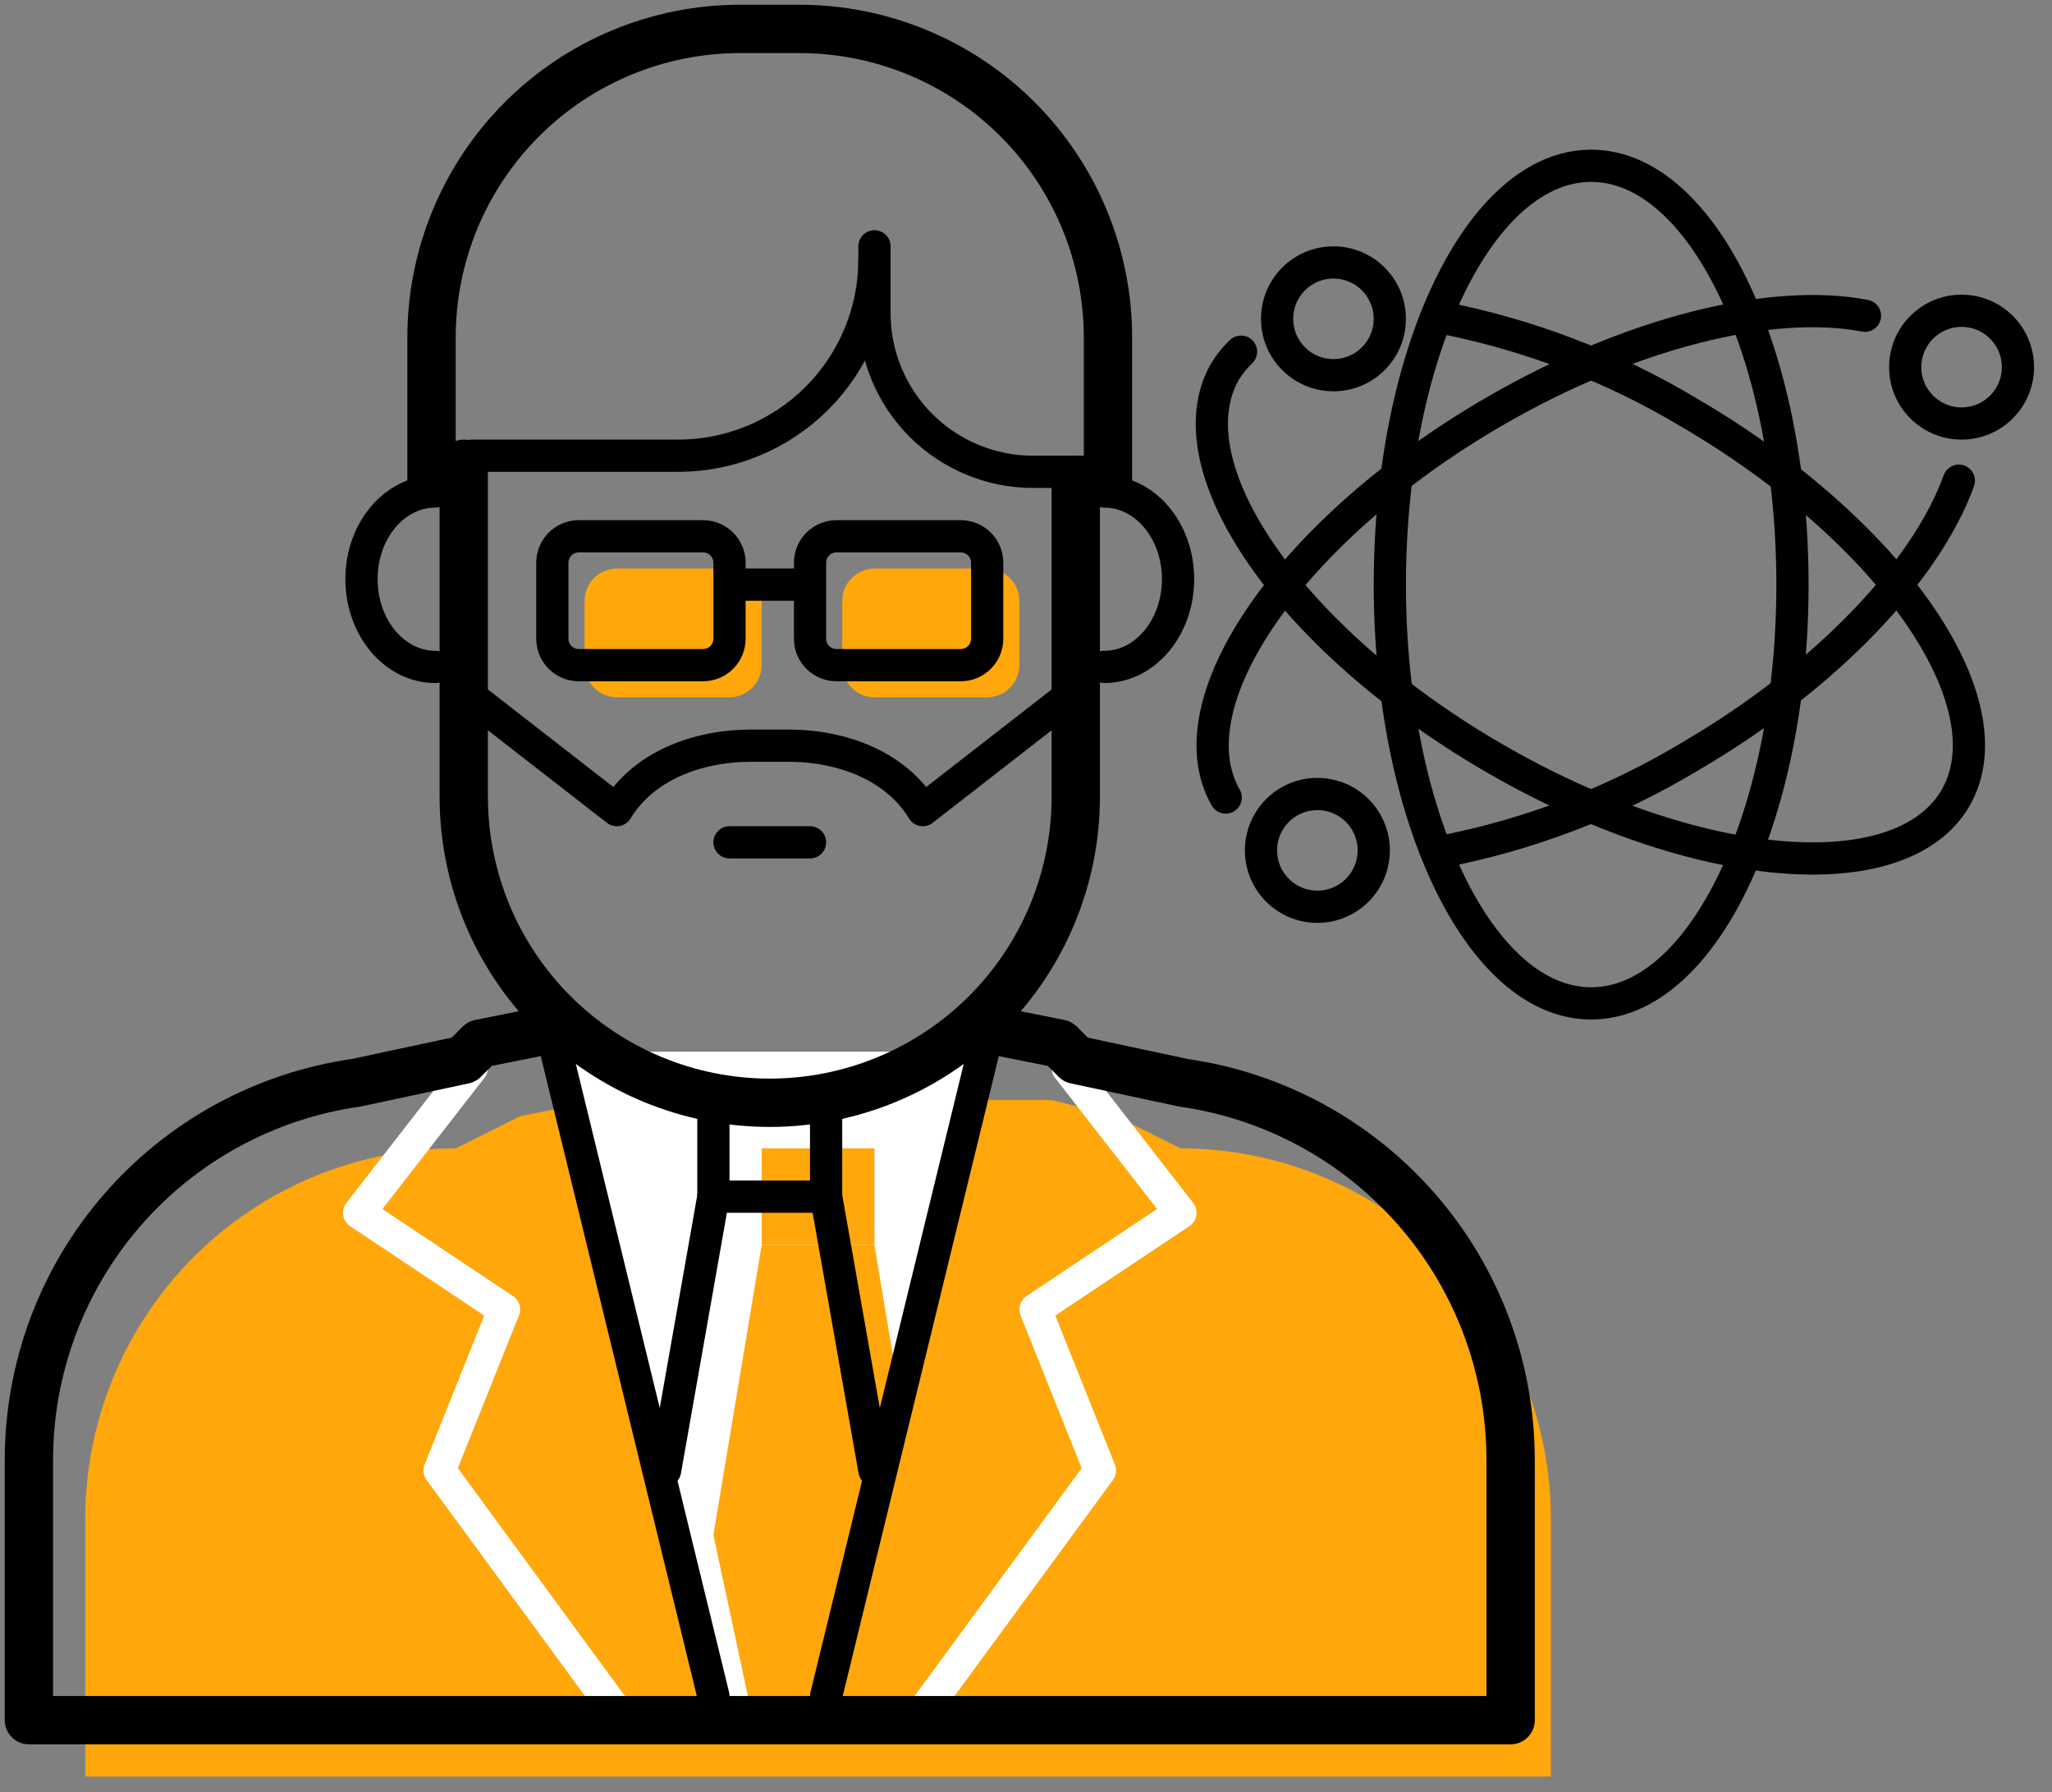 <svg width="71" height="62" viewBox="0 0 71 62" fill="none" xmlns="http://www.w3.org/2000/svg">
<rect x="0" y="0" width="71" height="62" fill="#808080" stroke="none"/>
<path d="M40.844 39.729L38.615 38.615L36.386 38.058H20.783L17.996 38.615L15.767 39.729C12.368 39.729 9.108 41.08 6.704 43.483C4.301 45.887 2.95 49.147 2.95 52.546V61.463H53.661V52.546C53.661 49.147 52.311 45.887 49.907 43.483C47.503 41.08 44.243 39.729 40.844 39.729Z" fill="#FFA70B"/>
<path d="M19.111 36.386H34.157L28.585 59.234H24.684L19.111 36.386Z" fill="white"/>
<path d="M30.256 39.73H26.356V43.073H30.256V39.73Z" fill="#FFA70B"/>
<path d="M31.928 53.104L30.256 60.906H26.355L24.684 53.104L26.355 43.073H30.256L31.928 53.104Z" fill="#FFA70B"/>
<path d="M45.581 31.371C46.658 31.371 47.532 30.497 47.532 29.42C47.532 28.343 46.658 27.47 45.581 27.47C44.504 27.47 43.631 28.343 43.631 29.42C43.631 30.497 44.504 31.371 45.581 31.371Z" stroke="black" stroke-width="1.115" stroke-linecap="round" stroke-linejoin="round"/>
<path d="M46.138 12.98C47.215 12.98 48.088 12.107 48.088 11.03C48.088 9.953 47.215 9.08 46.138 9.08C45.061 9.08 44.188 9.953 44.188 11.03C44.188 12.107 45.061 12.98 46.138 12.98Z" stroke="black" stroke-width="1.115" stroke-linecap="round" stroke-linejoin="round"/>
<path d="M67.871 14.652C68.948 14.652 69.822 13.779 69.822 12.702C69.822 11.625 68.948 10.752 67.871 10.752C66.794 10.752 65.921 11.625 65.921 12.702C65.921 13.779 66.794 14.652 67.871 14.652Z" stroke="black" stroke-width="1.115" stroke-linecap="round" stroke-linejoin="round"/>
<path d="M25.23 19.668H21.351C20.73 19.668 20.226 20.172 20.226 20.793V23C20.226 23.622 20.73 24.126 21.351 24.126H25.23C25.852 24.126 26.355 23.622 26.355 23V20.793C26.355 20.172 25.852 19.668 25.23 19.668Z" fill="#FFA70B"/>
<path d="M34.146 19.668H30.267C29.646 19.668 29.142 20.172 29.142 20.793V23C29.142 23.622 29.646 24.126 30.267 24.126H34.146C34.767 24.126 35.272 23.622 35.272 23V20.793C35.272 20.172 34.767 19.668 34.146 19.668Z" fill="#FFA70B"/>
<path d="M34.158 35.828L28.585 58.676" stroke="black" stroke-width="1.115" stroke-linecap="round" stroke-linejoin="round"/>
<path d="M36.943 36.943L40.844 41.958L35.829 45.302L38.058 50.874L31.928 59.233" stroke="white" stroke-width="1.115" stroke-linecap="round" stroke-linejoin="round"/>
<path d="M19.111 35.828L24.684 58.676" stroke="black" stroke-width="1.115" stroke-linecap="round" stroke-linejoin="round"/>
<path d="M16.325 36.943L12.424 41.958L17.439 45.302L15.21 50.874L21.34 59.233" stroke="white" stroke-width="1.115" stroke-linecap="round" stroke-linejoin="round"/>
<path d="M28.584 38.058H24.684V41.401H28.584V38.058Z" stroke="black" stroke-width="1.115" stroke-linecap="round" stroke-linejoin="round"/>
<path d="M30.257 50.875L28.585 41.401" stroke="black" stroke-width="1.115" stroke-linecap="round" stroke-linejoin="round"/>
<path d="M23.012 50.875L24.683 41.401" stroke="black" stroke-width="1.115" stroke-linecap="round" stroke-linejoin="round"/>
<path d="M16.046 16.045V27.564C16.046 30.372 17.161 33.065 19.147 35.051C21.133 37.036 23.826 38.152 26.634 38.152C29.442 38.152 32.135 37.036 34.121 35.051C36.106 33.065 37.222 30.372 37.222 27.564V16.603" stroke="black" stroke-width="1.672" stroke-linecap="round" stroke-linejoin="round"/>
<path d="M38.209 23.073C39.619 23.073 40.761 21.713 40.761 20.035C40.761 18.358 39.619 17.004 38.209 17.004" stroke="black" stroke-width="1.115" stroke-linecap="round" stroke-linejoin="round"/>
<path d="M15.06 23.073C13.65 23.073 12.508 21.713 12.508 20.035C12.508 18.358 13.65 17.004 15.06 17.004" stroke="black" stroke-width="1.115" stroke-linecap="round" stroke-linejoin="round"/>
<path d="M33.878 35.55L36.665 36.107L37.222 36.664L40.95 37.461C44.091 37.909 46.965 39.475 49.044 41.872C51.123 44.268 52.268 47.334 52.268 50.507V59.512H1V50.507C1 47.334 2.145 44.268 4.224 41.872C6.303 39.475 9.177 37.909 12.318 37.461L16.046 36.664L16.603 36.107L19.39 35.55" stroke="black" stroke-width="1.672" stroke-linecap="round" stroke-linejoin="round"/>
<path d="M24.327 18.554H20.025C19.52 18.554 19.111 18.963 19.111 19.468V22.098C19.111 22.602 19.52 23.012 20.025 23.012H24.327C24.832 23.012 25.241 22.602 25.241 22.098V19.468C25.241 18.963 24.832 18.554 24.327 18.554Z" stroke="black" stroke-width="1.115" stroke-linecap="round" stroke-linejoin="round"/>
<path d="M33.243 18.554H28.942C28.437 18.554 28.028 18.963 28.028 19.468V22.098C28.028 22.602 28.437 23.012 28.942 23.012H33.243C33.748 23.012 34.157 22.602 34.157 22.098V19.468C34.157 18.963 33.748 18.554 33.243 18.554Z" stroke="black" stroke-width="1.115" stroke-linecap="round" stroke-linejoin="round"/>
<path d="M25.798 20.225H27.47" stroke="black" stroke-width="1.115" stroke-linecap="round" stroke-linejoin="round"/>
<path d="M38.336 16.603V11.677C38.336 8.845 37.212 6.13 35.209 4.127C33.207 2.125 30.491 1 27.659 1H25.608C22.777 1 20.061 2.125 18.059 4.127C16.056 6.13 14.931 8.845 14.931 11.677V16.603" stroke="black" stroke-width="1.672" stroke-linecap="round" stroke-linejoin="round"/>
<path d="M16.325 15.767H23.469C25.269 15.765 26.994 15.05 28.267 13.777C29.54 12.505 30.255 10.779 30.257 8.979" stroke="black" stroke-width="1.115" stroke-linecap="round" stroke-linejoin="round"/>
<path d="M37.501 16.324H35.746C35.025 16.324 34.311 16.182 33.645 15.906C32.979 15.63 32.374 15.226 31.864 14.716C31.355 14.207 30.951 13.602 30.675 12.936C30.399 12.27 30.257 11.556 30.257 10.835V8.522" stroke="black" stroke-width="1.115" stroke-linecap="round" stroke-linejoin="round"/>
<path d="M36.944 24.126L31.928 28.027C31.02 26.522 29.176 25.798 27.287 25.798H25.983C24.093 25.798 22.249 26.522 21.341 28.027L16.325 24.126" stroke="black" stroke-width="1.115" stroke-linecap="round" stroke-linejoin="round"/>
<path d="M25.241 29.142H28.027" stroke="black" stroke-width="1.115" stroke-linecap="round" stroke-linejoin="round"/>
<path d="M55.054 34.714C58.901 34.714 62.02 28.227 62.02 20.225C62.02 12.223 58.901 5.736 55.054 5.736C51.207 5.736 48.089 12.223 48.089 20.225C48.089 28.227 51.207 34.714 55.054 34.714Z" stroke="black" stroke-width="1.115" stroke-linecap="round" stroke-linejoin="round"/>
<path d="M42.41 27.592C40.532 24.304 44.667 18.341 51.65 14.268C56.442 11.481 61.324 10.306 64.528 10.924" stroke="black" stroke-width="1.115" stroke-linecap="round" stroke-linejoin="round"/>
<path d="M67.777 16.63C66.662 19.723 63.235 23.395 58.459 26.182C55.798 27.779 52.876 28.894 49.827 29.475" stroke="black" stroke-width="1.115" stroke-linecap="round" stroke-linejoin="round"/>
<path d="M42.94 12.167C42.724 12.372 42.537 12.604 42.383 12.858C40.505 16.146 44.639 22.108 51.622 26.182C58.604 30.256 65.787 30.88 67.671 27.592C69.555 24.304 65.414 18.341 58.432 14.268C55.787 12.684 52.887 11.573 49.861 10.985" stroke="black" stroke-width="1.115" stroke-linecap="round" stroke-linejoin="round"/>
</svg>
